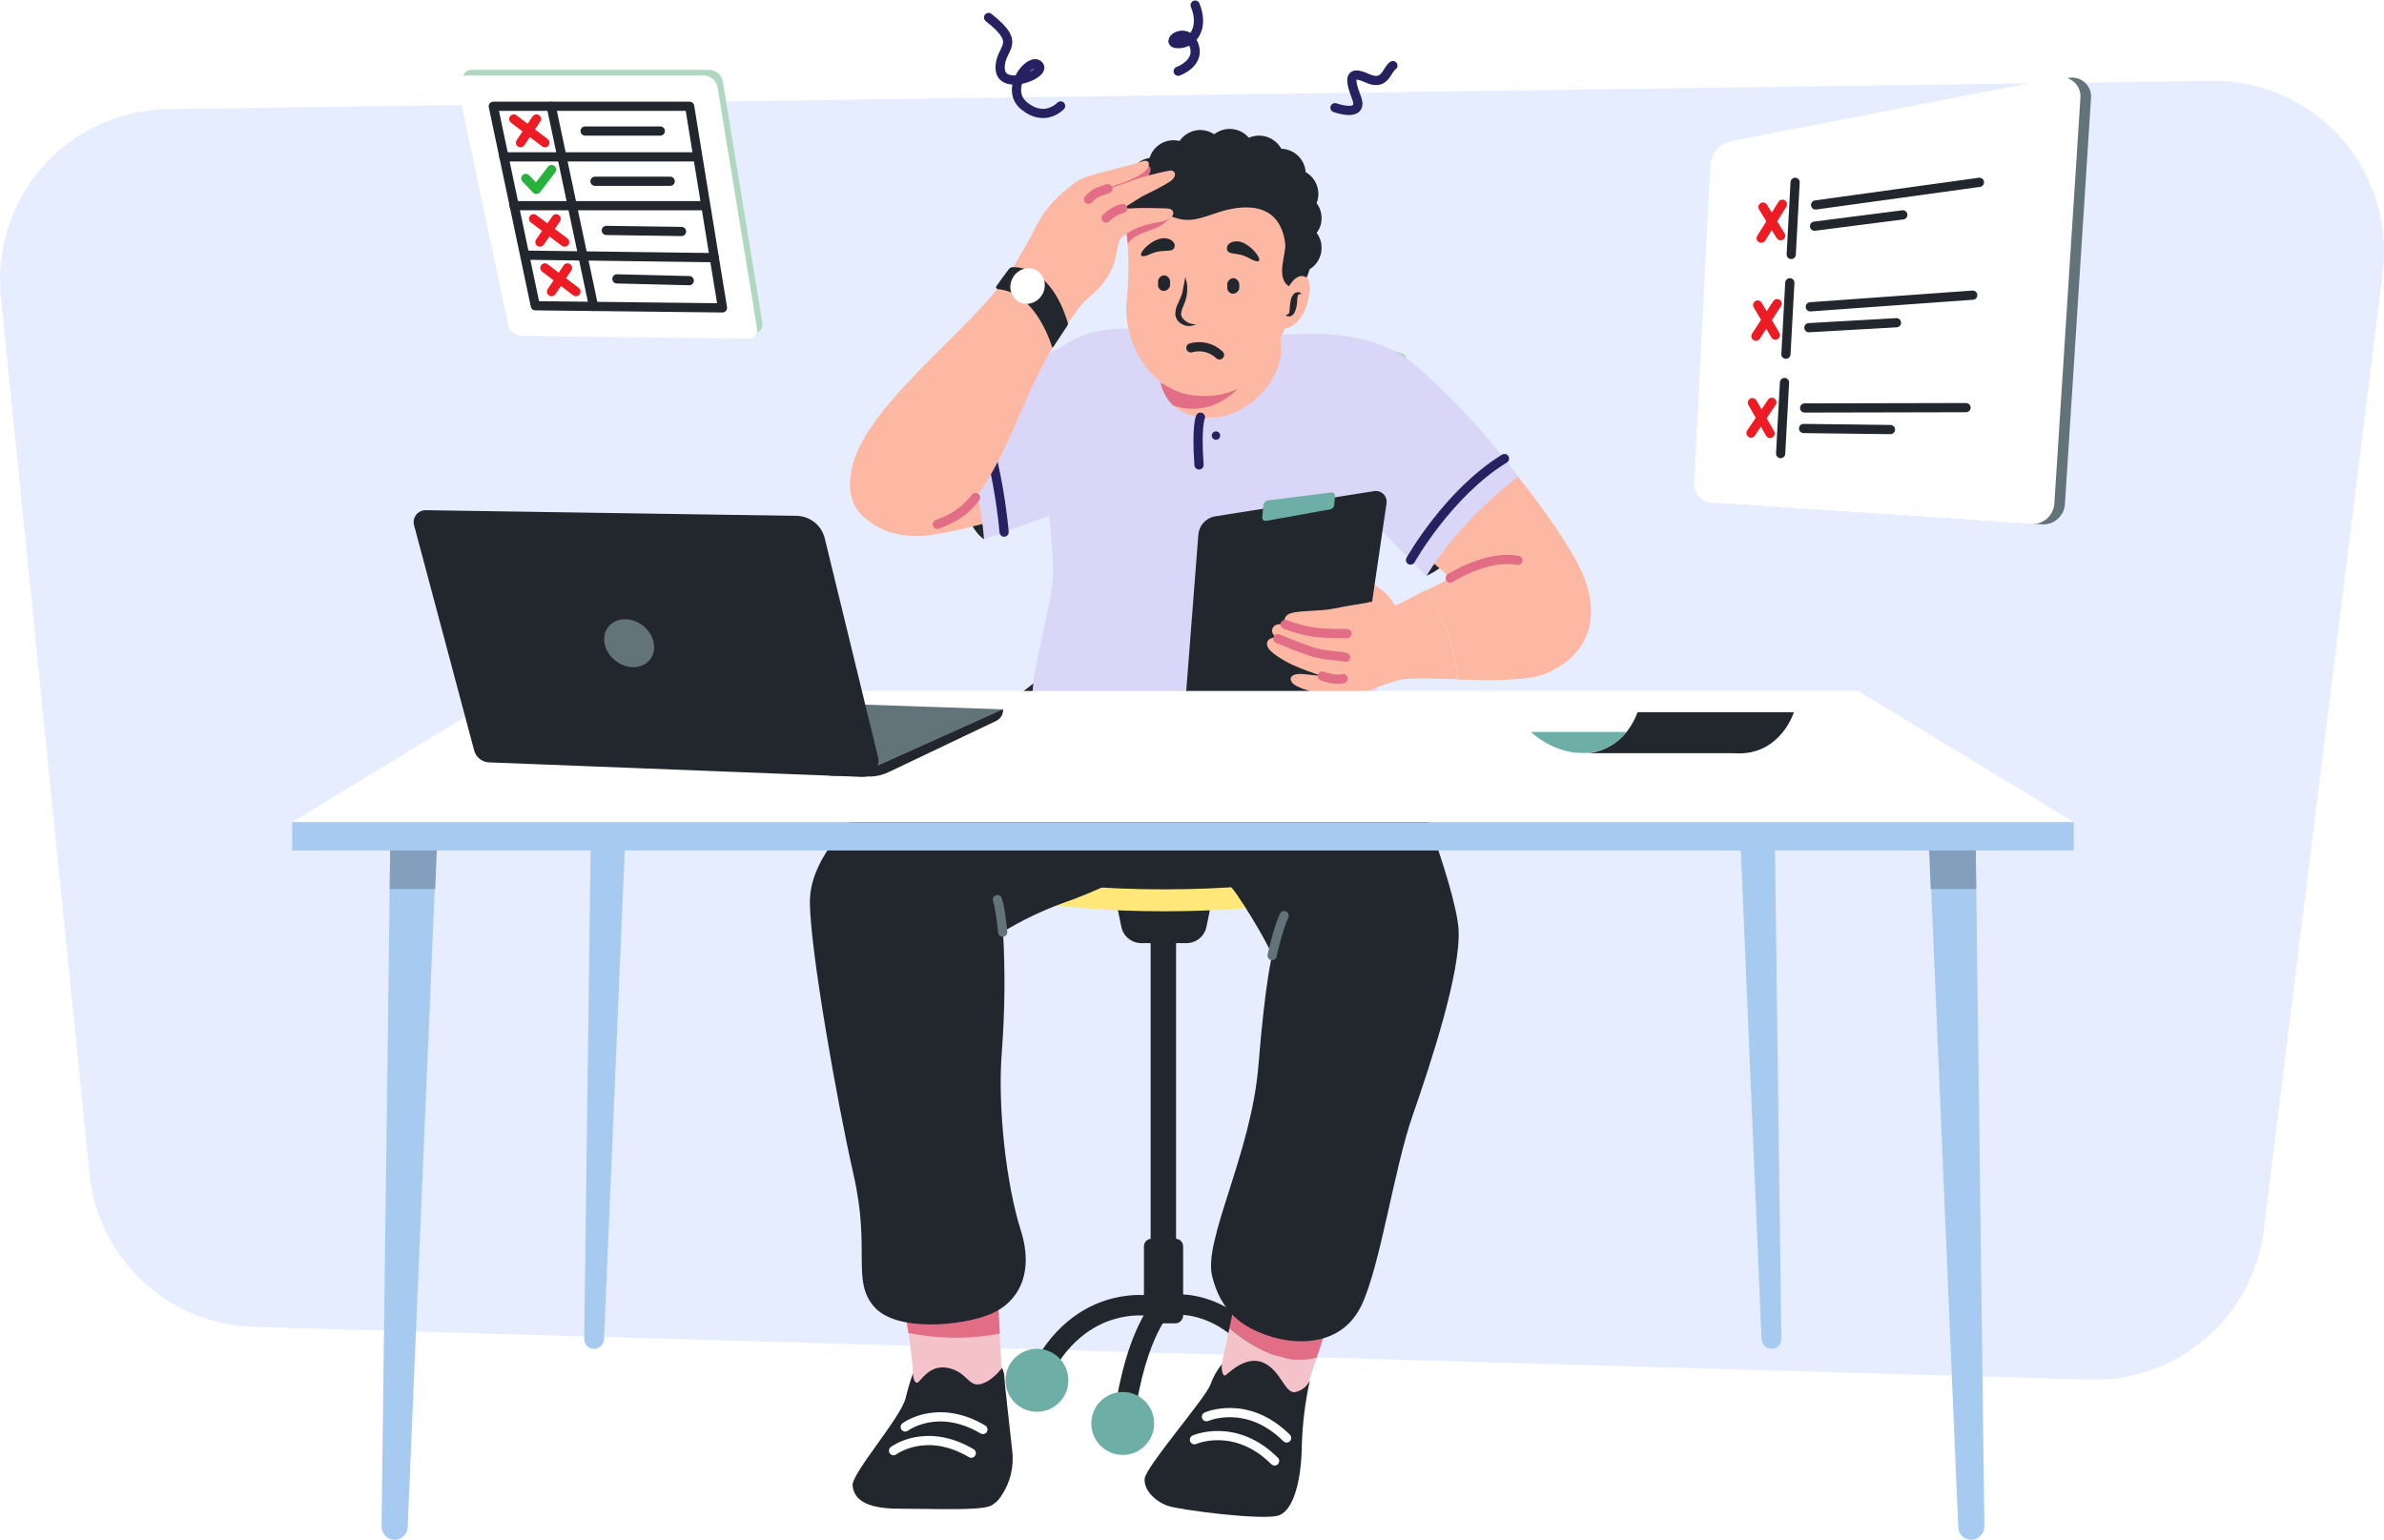 <svg width="466" height="301" viewBox="0 0 466 301" fill="none" xmlns="http://www.w3.org/2000/svg">
<path d="M408.527 269.679L49.59 259.378C41.52 259.153 33.808 255.989 27.899 250.478C21.991 244.967 18.291 237.487 17.493 229.44L0.167 57.972C-0.294 53.382 0.201 48.746 1.622 44.358C3.043 39.97 5.358 35.926 8.421 32.481C11.484 29.036 15.228 26.266 19.415 24.346C23.603 22.426 28.143 21.398 32.748 21.327L432.273 15.796C437.024 15.732 441.733 16.687 446.085 18.598C450.436 20.509 454.329 23.332 457.501 26.875C460.672 30.419 463.05 34.602 464.473 39.143C465.896 43.684 466.331 48.477 465.75 53.201L442.488 240.502C441.452 248.72 437.401 256.257 431.125 261.65C424.848 267.042 416.794 269.904 408.527 269.679Z" fill="#E6EDFF"/>
<path d="M89.418 165.07H75.061C74.788 165.063 74.529 164.951 74.337 164.758C74.144 164.565 74.032 164.306 74.025 164.033C74.032 163.76 74.144 163.5 74.337 163.307C74.529 163.114 74.788 163.003 75.061 162.996H89.418C89.691 163.003 89.95 163.114 90.143 163.307C90.335 163.5 90.447 163.76 90.454 164.033C90.457 164.17 90.432 164.306 90.381 164.433C90.33 164.56 90.254 164.675 90.157 164.772C90.06 164.869 89.945 164.946 89.818 164.997C89.691 165.048 89.555 165.073 89.418 165.07Z" fill="#B8D8C7"/>
<path d="M234.512 68.757H227.678V103.535H234.512V68.757Z" stroke="#B8D8C7" stroke-width="1.8" stroke-linecap="round" stroke-linejoin="round"/>
<path d="M241.553 78.23H234.443V103.535H241.553V78.23Z" stroke="#B8D8C7" stroke-width="1.8" stroke-linecap="round" stroke-linejoin="round"/>
<path d="M267.485 67.962L257.033 101.126L263.549 103.187L274.002 70.022L267.485 67.962Z" stroke="#B8D8C7" stroke-width="1.8" stroke-linecap="round" stroke-linejoin="round"/>
<path d="M236.721 176.824L235.823 181.18C235.638 182.072 235.153 182.874 234.45 183.452C233.747 184.031 232.868 184.351 231.958 184.36H223.053C222.143 184.354 221.262 184.034 220.559 183.455C219.855 182.876 219.371 182.073 219.188 181.18L218.291 176.824L227.471 176.409L236.721 176.824Z" fill="#22272E"/>
<path d="M229.887 182.217H224.917V254.123H229.887V182.217Z" fill="#22272E"/>
<path d="M229.818 258.686H225.055C224.671 258.684 224.304 258.531 224.032 258.259C223.761 257.987 223.608 257.619 223.606 257.234V243.614C223.608 243.229 223.761 242.861 224.032 242.589C224.304 242.317 224.671 242.163 225.055 242.162H229.818C230.202 242.163 230.57 242.317 230.841 242.589C231.113 242.861 231.266 243.229 231.268 243.614V257.234C231.242 257.611 231.081 257.965 230.814 258.232C230.548 258.499 230.194 258.66 229.818 258.686Z" fill="#22272E"/>
<path d="M227.954 254.538C227.954 254.538 222.915 258.617 220.223 273.897" stroke="#22272E" stroke-width="4" stroke-linecap="round" stroke-linejoin="round"/>
<path d="M226.16 255.437C226.16 255.437 210.974 251.772 202.691 269.818" stroke="#22272E" stroke-width="4" stroke-linecap="round" stroke-linejoin="round"/>
<path d="M228.783 255.091C228.783 255.091 242.381 252.671 250.94 272.03" stroke="#22272E" stroke-width="4" stroke-linecap="round" stroke-linejoin="round"/>
<path d="M202.691 275.972C206.084 275.972 208.834 273.216 208.834 269.818C208.834 266.42 206.084 263.665 202.691 263.665C199.298 263.665 196.547 266.42 196.547 269.818C196.547 273.216 199.298 275.972 202.691 275.972Z" fill="#6DAFA7"/>
<path d="M248.317 275.972C251.71 275.972 254.46 273.216 254.46 269.818C254.46 266.42 251.71 263.665 248.317 263.665C244.924 263.665 242.174 266.42 242.174 269.818C242.174 273.216 244.924 275.972 248.317 275.972Z" stroke="#22272E" stroke-width="1.8" stroke-linecap="round" stroke-linejoin="round"/>
<path d="M219.464 284.406C222.857 284.406 225.607 281.651 225.607 278.253C225.607 274.854 222.857 272.099 219.464 272.099C216.071 272.099 213.321 274.854 213.321 278.253C213.321 281.651 216.071 284.406 219.464 284.406Z" fill="#6DAFA7"/>
<path d="M227.54 178.138C250.757 178.138 269.577 174.423 269.577 169.841C269.577 165.259 250.757 161.544 227.54 161.544C204.324 161.544 185.503 165.259 185.503 169.841C185.503 174.423 204.324 178.138 227.54 178.138Z" fill="#FFE779"/>
<path d="M227.54 173.851C250.757 173.851 269.577 170.136 269.577 165.554C269.577 160.972 250.757 157.257 227.54 157.257C204.324 157.257 185.503 160.972 185.503 165.554C185.503 170.136 204.324 173.851 227.54 173.851Z" fill="#22272E"/>
<path d="M177.565 260.484C178.048 263.733 178.669 268.297 178.393 269.956C178.393 269.956 179.567 272.791 186.055 272.376C192.544 271.961 195.857 268.435 195.857 268.435C195.857 268.435 195.65 264.563 195.374 260.622C189.487 261.755 183.434 261.708 177.565 260.484Z" fill="#F4C2C9"/>
<path d="M177.013 257.096C177.013 257.096 177.289 258.548 177.565 260.553C183.457 261.777 189.533 261.824 195.443 260.691C195.236 256.819 195.029 252.878 195.029 252.049C194.96 250.32 176.185 251.911 177.013 257.096Z" fill="#E26E85"/>
<path d="M178.462 268.435C177.888 270.043 177.404 271.682 177.013 273.344C175.977 277.285 166.383 288.071 166.659 290.422C166.935 292.772 168.661 294.916 175.77 294.916C182.88 294.916 191.301 295.331 193.648 294.363C194.499 293.914 195.214 293.246 195.719 292.427C197.482 289.835 198.243 286.689 197.859 283.577C197.307 278.529 196.34 270.163 196.34 269.403C196.343 268.705 196.177 268.017 195.857 267.398C195.857 267.398 193.924 270.094 191.577 270.578C189.231 271.062 189.023 268.158 185.296 267.398C181.569 266.637 179.912 270.163 179.291 270.302C178.601 270.302 178.462 268.988 178.462 268.435Z" fill="#22272E"/>
<path d="M257.36 265.462C258.533 261.936 259.707 258.272 260.052 256.958C260.811 254.262 242.243 250.597 241 256.336L240.31 259.654C244.935 263.526 251.354 267.052 257.36 265.462Z" fill="#E26E85"/>
<path d="M240.31 259.654L238.17 269.748C238.17 269.748 239.275 271.753 244.314 273.274C249.353 274.796 254.806 273.274 254.806 273.274C254.806 273.274 256.048 269.403 257.36 265.392C251.354 267.052 244.935 263.526 240.31 259.654Z" fill="#F4C2C9"/>
<path d="M238.86 266.637C237.87 267.853 237.099 269.234 236.583 270.716C235.478 273.482 223.951 286.757 223.744 289.039C223.537 291.32 225.884 293.533 228.299 294.362C230.715 295.192 247.006 297.266 249.974 296.229C252.942 295.192 254.391 289.039 254.46 282.678C254.581 278.35 255.113 274.044 256.048 269.818C255.794 270.385 255.413 270.886 254.934 271.282C254.455 271.677 253.891 271.957 253.287 272.099C251.216 272.652 250.457 268.02 247.075 266.43C243.692 264.84 240.379 268.227 239.62 268.781C238.86 269.334 238.722 267.19 238.86 266.637Z" fill="#22272E"/>
<path d="M205.038 131.191C205.038 131.191 198.204 136.723 190.197 142.461C182.19 148.2 158.238 161.544 158.307 176.409C158.376 185.674 163.553 215.128 166.866 229.716C170.179 244.305 166.452 250.251 170.8 255.367C175.149 260.484 188.057 259.17 193.579 256.889C199.101 254.607 202.207 248.868 199.515 240.433C196.823 231.998 194.891 216.649 195.857 205.172C196.428 197.51 196.497 189.819 196.064 182.148C199.696 179.937 203.533 178.085 207.523 176.617C210.987 175.417 214.375 174.009 217.669 172.399C217.669 172.399 238.722 172.192 240.034 172.814C241.345 173.436 248.248 185.052 248.662 186.78C248.662 186.78 247.351 191.413 245.97 208.421C244.59 225.43 235.202 242.369 236.928 249.421C238.653 256.474 242.864 259.585 248.593 261.314C254.322 263.042 262.537 262.835 266.195 255.022C269.853 247.209 272.476 228.541 276.135 218.032C279.793 207.522 285.522 190.03 285.108 181.802C284.694 173.574 274.064 145.019 267.645 135.063C261.225 125.107 210.284 119.991 205.038 131.191Z" fill="#22272E"/>
<path d="M195.995 182.217C195.995 182.217 195.581 177.585 194.96 175.856" stroke="#63737A" stroke-width="1.8" stroke-linecap="round" stroke-linejoin="round"/>
<path d="M248.662 186.781C248.662 186.781 249.767 181.664 251.009 178.968" stroke="#63737A" stroke-width="1.8" stroke-linecap="round" stroke-linejoin="round"/>
<path d="M176.944 278.944C176.944 278.944 183.225 274.174 192.13 279.428" stroke="white" stroke-width="1.8" stroke-linecap="round" stroke-linejoin="round"/>
<path d="M174.666 283.577C174.666 283.577 180.947 278.806 189.852 284.061" stroke="white" stroke-width="1.8" stroke-linecap="round" stroke-linejoin="round"/>
<path d="M235.823 276.939C235.823 276.939 243.761 273.413 251.492 281.088" stroke="white" stroke-width="1.8" stroke-linecap="round" stroke-linejoin="round"/>
<path d="M233.476 281.434C233.476 281.434 241.414 277.907 249.145 285.582" stroke="white" stroke-width="1.8" stroke-linecap="round" stroke-linejoin="round"/>
<path d="M192.337 105.402C192.337 105.402 190.68 104.573 189.162 100.977C187.643 97.382 192.751 96.207 193.234 98.212C193.717 100.217 192.337 105.402 192.337 105.402Z" fill="#22272E"/>
<path d="M167.004 98.419C167.004 98.419 169.765 104.918 179.429 104.78C187.022 104.71 209.593 97.243 211.043 96.621C212.492 95.999 219.602 87.08 217.117 77.469C214.632 67.859 207.799 68.619 207.799 68.619C207.799 68.619 199.792 71.523 184.675 82.171C169.558 92.818 167.28 93.302 167.004 98.419Z" fill="#FDB8A3"/>
<path d="M189.852 91.436C189.852 91.436 191.923 99.179 192.337 105.402C192.337 105.402 211.664 98.695 213.321 97.312C214.977 95.93 218.567 82.862 215.461 76.363C212.354 69.864 208.144 67.444 208.144 67.444C202.193 70.648 196.41 74.155 190.818 77.953C181.845 84.107 189.852 91.436 189.852 91.436Z" fill="#D9D6F7"/>
<path d="M196.271 104.019C196.271 104.019 195.098 88.946 190.128 77.953" stroke="#262262" stroke-width="1.8" stroke-linecap="round" stroke-linejoin="round"/>
<path d="M276.618 71.385C267.023 63.434 254.046 65.37 247.558 65.646C241.069 65.923 235.34 65.508 222.777 64.402C215.944 63.78 211.526 65.301 208.903 66.891C206.93 68.079 205.494 69.987 204.9 72.215C203.906 76.615 203.442 81.118 203.519 85.628C203.661 89.757 204.099 93.87 204.831 97.935C205.383 103.397 205.866 109.205 205.866 111.832C205.866 117.571 201.655 130.984 201.862 135.755C202.069 140.525 215.461 144.605 228.092 145.158C240.724 145.711 262.329 139.972 265.988 139.004C269.646 138.036 269.508 134.234 268.473 127.527C267.714 122.756 267.852 110.588 269.025 100.286C271.027 102.014 273.857 104.434 276.411 106.716C281.933 100.908 288.145 95.515 294.151 89.984C287.938 82.378 281.105 75.119 276.618 71.385Z" fill="#D9D6F7"/>
<path d="M226.643 72.906C226.643 72.906 226.505 81.064 235.547 81.618C244.59 82.171 251.63 72.837 250.25 66.545C248.869 60.253 226.643 63.71 226.643 72.906Z" fill="#FDB8A3"/>
<path d="M245.418 70.763C241.069 75.741 232.51 78.368 226.85 74.773C227.208 76.487 228.074 78.053 229.335 79.267C236.169 81.618 242.726 77.262 245.418 70.763Z" fill="#E26E85"/>
<path d="M220.223 45.595C220.691 50.008 220.691 54.458 220.223 58.87C219.464 66.545 224.503 75.948 232.717 77.192C241.552 78.575 249.974 73.666 252.459 58.455C254.944 43.245 251.561 33.772 240.241 32.873C228.921 31.975 220.154 33.358 220.223 45.595Z" fill="#FDB8A3"/>
<path d="M257.153 47.186C256.913 49.807 256.261 52.374 255.22 54.791C253.908 57.626 252.528 58.525 252.528 58.525L244.245 53.962C244.245 53.962 220.914 59.424 220.292 45.596C220.219 44.071 220.288 42.544 220.5 41.032C220.888 37.92 222.131 34.976 224.089 32.528C224.375 32.15 224.698 31.803 225.055 31.491C229.197 27.412 235.547 25.683 243.002 26.859C256.255 28.864 258.119 38.198 257.153 47.186Z" fill="#FDB8A3"/>
<path d="M234.374 32.736C226.022 32.874 219.602 35.156 220.223 45.596C220.223 45.596 220.292 46.356 220.431 47.67C222.087 45.181 225.746 45.319 227.885 43.383C231.148 40.637 233.427 36.898 234.374 32.736Z" fill="#E26E85"/>
<path d="M258.326 42.623C258.334 41.574 257.994 40.553 257.359 39.719C257.58 39.145 257.697 38.536 257.705 37.921C257.704 37.051 257.474 36.196 257.037 35.443C256.601 34.691 255.974 34.066 255.22 33.634C255.128 32.419 254.591 31.28 253.712 30.438C252.832 29.596 251.673 29.109 250.457 29.071C249.851 27.989 248.867 27.171 247.693 26.775C246.52 26.379 245.242 26.434 244.106 26.928C243.647 26.387 243.075 25.953 242.432 25.654C241.788 25.356 241.088 25.201 240.379 25.199C239.281 25.204 238.214 25.568 237.342 26.236C236.539 25.715 235.607 25.428 234.65 25.407C233.848 25.406 233.059 25.601 232.349 25.975C231.64 26.348 231.032 26.889 230.577 27.55C230.192 27.466 229.799 27.419 229.404 27.412C228.355 27.41 227.334 27.745 226.489 28.367C225.645 28.989 225.021 29.866 224.71 30.869C223.54 31.051 222.473 31.646 221.701 32.546C220.93 33.446 220.503 34.592 220.499 35.778C220.484 36.01 220.508 36.244 220.568 36.469C219.671 38.267 219.809 41.102 220.43 40.963C222.81 40.377 225.318 40.621 227.54 41.655C231.544 43.66 233.338 43.176 237.687 41.655C242.519 39.995 250.112 39.027 251.216 47.601C251.492 49.813 249.007 54.722 252.459 56.243C253.356 56.658 254.322 55.967 255.22 54.653C255.537 54.011 255.791 53.339 255.979 52.648C256.702 52.21 257.299 51.59 257.71 50.851C258.122 50.111 258.334 49.277 258.326 48.43C258.334 47.382 257.994 46.361 257.359 45.526C258.004 44.698 258.345 43.673 258.326 42.623Z" fill="#22272E"/>
<path d="M251.423 56.934C251.423 56.934 253.149 52.993 255.289 54.169C257.084 55.137 255.496 64.194 250.664 64.263" fill="#FDB8A3"/>
<path d="M231.682 54.169C232.042 55.164 232.16 56.231 232.027 57.281C231.978 57.823 231.862 58.357 231.682 58.871C231.475 59.355 231.337 59.77 231.13 60.254C230.987 60.632 230.895 61.027 230.853 61.429C230.898 61.798 231.069 62.14 231.337 62.397C231.65 62.737 232.037 63.001 232.467 63.169C232.898 63.337 233.361 63.404 233.822 63.365C233.34 63.638 232.789 63.763 232.238 63.726C231.686 63.689 231.157 63.492 230.715 63.158C230.451 62.977 230.228 62.741 230.061 62.467C229.895 62.193 229.788 61.886 229.749 61.568C229.722 60.978 229.816 60.39 230.025 59.839C230.232 59.355 230.439 58.871 230.646 58.456C230.849 58.035 231.01 57.595 231.13 57.142C231.337 56.175 231.475 55.206 231.682 54.169Z" fill="#22272E"/>
<path d="M232.786 67.997C233.757 67.718 234.785 67.699 235.766 67.942C236.747 68.184 237.647 68.68 238.377 69.38" stroke="#22272E" stroke-width="1.8" stroke-linecap="round" stroke-linejoin="round"/>
<path d="M223.882 50.021C224.779 49.814 225.607 49.122 227.471 49.053C228.714 48.984 229.473 49.053 229.611 48.154C229.749 47.463 228.921 46.564 227.54 46.564C224.848 46.564 221.397 50.643 223.882 50.021Z" fill="#22272E"/>
<path d="M245.28 50.989C244.383 50.712 243.692 49.951 241.829 49.675C240.586 49.467 239.827 49.468 239.827 48.569C239.758 47.808 240.655 47.047 242.036 47.186C244.59 47.462 247.696 51.818 245.28 50.989Z" fill="#22272E"/>
<path d="M227.471 56.866C227.777 56.863 228.071 56.75 228.3 56.546C228.528 56.343 228.675 56.063 228.714 55.76V55.068C228.711 54.762 228.598 54.467 228.395 54.238C228.192 54.01 227.912 53.862 227.609 53.824C227.304 53.826 227.009 53.94 226.781 54.143C226.552 54.347 226.405 54.626 226.367 54.93V55.621C226.35 55.777 226.367 55.935 226.415 56.084C226.462 56.233 226.541 56.371 226.645 56.488C226.749 56.605 226.876 56.699 227.018 56.764C227.16 56.829 227.315 56.864 227.471 56.866Z" fill="#22272E"/>
<path d="M241 57.419C241.306 57.416 241.6 57.303 241.829 57.099C242.057 56.896 242.204 56.616 242.243 56.312V55.621C242.24 55.315 242.127 55.02 241.924 54.791C241.721 54.562 241.442 54.415 241.138 54.377C240.833 54.379 240.538 54.493 240.31 54.696C240.081 54.899 239.934 55.179 239.896 55.483V56.174C239.885 56.329 239.905 56.484 239.954 56.631C240.004 56.778 240.083 56.914 240.186 57.03C240.289 57.146 240.414 57.24 240.554 57.307C240.694 57.374 240.845 57.412 241 57.419Z" fill="#22272E"/>
<path d="M254.391 57.557C254.115 57.488 253.839 57.488 253.77 57.626C253.674 57.769 253.626 57.938 253.632 58.11C253.572 58.335 253.548 58.569 253.563 58.802C253.563 59.078 253.494 59.286 253.494 59.562C253.419 60.115 253.256 60.652 253.011 61.152C252.926 61.317 252.809 61.464 252.667 61.582C252.525 61.701 252.36 61.79 252.183 61.844C251.868 61.883 251.551 61.81 251.285 61.636C251.561 61.498 251.838 61.429 251.907 61.291C251.964 61.225 252.007 61.148 252.031 61.064C252.055 60.981 252.059 60.892 252.045 60.807C252.114 60.392 252.114 59.908 252.183 59.355C252.252 59.078 252.252 58.802 252.321 58.594C252.375 58.296 252.493 58.013 252.666 57.764C252.751 57.594 252.878 57.447 253.035 57.339C253.192 57.23 253.374 57.162 253.563 57.142C253.645 57.113 253.731 57.101 253.817 57.106C253.904 57.111 253.988 57.134 254.066 57.173C254.143 57.212 254.212 57.266 254.268 57.332C254.324 57.398 254.366 57.474 254.391 57.557Z" fill="#22272E"/>
<path d="M212.907 57.971C212.907 57.971 209.8 60.599 204.278 70.555C199.861 78.575 196.064 90.537 190.68 97.243C189.565 98.754 188.156 100.024 186.539 100.977C185.48 101.579 184.372 102.088 183.225 102.498C175.08 105.194 163.553 103.12 166.659 90.882C169.765 78.644 190.68 63.779 197.514 52.993C204.347 42.208 213.114 53.961 212.907 57.971Z" fill="#FDB8A3"/>
<path d="M190.68 97.244C189.565 98.755 188.156 100.025 186.538 100.977C185.48 101.58 184.372 102.089 183.225 102.498" stroke="#E26E85" stroke-width="1.8" stroke-linecap="round" stroke-linejoin="round"/>
<path d="M213.597 36.469C213.597 36.469 217.324 34.671 218.636 34.049C219.947 33.427 222.984 32.804 224.089 32.459C225.193 32.113 225.331 33.911 223.468 35.57C221.604 37.229 218.291 41.723 216.013 42.207C213.735 42.691 212.492 37.852 213.597 36.469Z" fill="#E26E85"/>
<path d="M196.892 54.169C196.892 54.169 200.965 47.462 202.138 44.973C205.038 38.958 209.248 36.469 210.629 35.363C212.009 34.256 220.776 32.459 222.984 31.629C225.055 30.869 224.779 32.597 223.951 33.358C221.673 35.432 217.117 36.261 216.565 36.884C216.565 36.884 219.809 35.916 221.466 35.224C223.791 34.444 226.167 33.82 228.576 33.358C229.68 33.15 230.37 34.395 228.576 35.57C226.781 36.745 223.537 38.197 223.122 38.474C222.708 38.751 219.464 40.756 219.464 40.756C219.464 40.756 222.708 40.756 223.882 40.687C225.055 40.617 227.54 40.756 228.161 40.756C229.818 40.756 230.094 42.83 226.712 43.383C223.33 43.936 221.19 44.835 219.395 46.287C217.324 47.946 220.085 52.648 211.733 59.078C211.802 59.078 198.894 62.95 196.892 54.169Z" fill="#FDB8A3"/>
<path d="M219.464 40.756C219.037 40.852 218.621 40.991 218.221 41.171C217.492 41.562 216.819 42.051 216.22 42.623" stroke="#E26E85" stroke-width="1.8" stroke-linecap="round" stroke-linejoin="round"/>
<path d="M216.565 36.884C216.565 36.884 215.391 37.23 214.563 37.576C213.892 37.933 213.286 38.401 212.768 38.959" stroke="#E26E85" stroke-width="1.8" stroke-linecap="round" stroke-linejoin="round"/>
<path d="M197.928 52.233C199.654 52.164 205.59 52.786 208.696 63.019C208.744 63.146 208.756 63.284 208.732 63.418C208.708 63.552 208.647 63.677 208.558 63.779L205.866 67.859C205.854 67.874 205.838 67.887 205.82 67.896C205.802 67.905 205.782 67.909 205.762 67.909C205.742 67.909 205.723 67.905 205.705 67.896C205.687 67.887 205.671 67.874 205.659 67.859C205.176 66.338 202.139 57.142 195.029 56.52C194.967 56.515 194.907 56.495 194.855 56.46C194.803 56.425 194.761 56.378 194.734 56.322C194.706 56.266 194.693 56.204 194.696 56.142C194.7 56.079 194.719 56.019 194.753 55.967C195.374 55.068 196.616 53.339 197.169 52.648C197.254 52.523 197.367 52.421 197.499 52.349C197.631 52.277 197.778 52.237 197.928 52.233Z" fill="#22272E"/>
<path d="M203.729 57.573C204.701 55.887 204.205 53.776 202.62 52.86C201.035 51.944 198.963 52.568 197.991 54.254C197.018 55.941 197.515 58.051 199.1 58.968C200.684 59.884 202.757 59.26 203.729 57.573Z" fill="white"/>
<path d="M278.827 112.524C278.827 112.524 282.14 111.625 288.283 104.365C294.427 97.105 283.452 104.089 282.83 104.365C282.209 104.642 278.827 112.524 278.827 112.524Z" fill="#22272E"/>
<path d="M309.82 113.353C307.887 107.96 301.329 98.695 294.22 90.053C288.214 95.584 282.002 100.977 276.48 106.785C280.207 110.103 283.521 113.007 283.521 113.007C282.554 113.491 280.76 114.459 278.896 115.358C282.14 120.682 284.487 126.766 284.901 132.851C291.321 132.989 298.568 133.127 301.951 131.744C308.025 129.324 313.478 123.517 309.82 113.353Z" fill="#FDB8A3"/>
<path d="M272.752 118.4C272.752 118.4 271.579 116.74 271.027 116.118C270.475 115.496 267.299 113.353 265.988 112.246C264.676 111.14 263.572 112.73 264.745 114.666C265.919 116.602 266.609 119.921 267.506 120.82C268.404 121.719 272.891 120.889 272.752 118.4Z" fill="#FDB8A3"/>
<path d="M296.774 93.164C296.774 93.164 285.729 101.184 278.827 112.593C278.827 112.593 267.092 101.254 264.953 97.382C262.813 93.51 263.02 82.586 267.99 76.363C272.96 70.14 277.308 72.007 277.308 72.007C284.53 78.345 291.056 85.438 296.774 93.164Z" fill="#D9D6F7"/>
<path d="M275.721 109.481C275.721 109.481 283.037 96.414 294.082 89.638" stroke="#262262" stroke-width="1.8" stroke-linecap="round" stroke-linejoin="round"/>
<path d="M283.452 113.007C283.452 113.007 290.699 108.375 296.705 109.55" stroke="#E26E85" stroke-width="1.8" stroke-linecap="round" stroke-linejoin="round"/>
<path d="M237.687 100.908L268.611 95.999C268.934 95.948 269.264 95.973 269.575 96.072C269.887 96.171 270.171 96.342 270.405 96.57C270.64 96.798 270.818 97.078 270.926 97.386C271.034 97.695 271.068 98.025 271.027 98.35L265.919 133.266C265.85 133.677 265.663 134.06 265.381 134.367C265.1 134.673 264.735 134.892 264.331 134.994L234.029 142.393C233.708 142.471 233.372 142.472 233.051 142.394C232.73 142.317 232.431 142.163 232.181 141.947C231.931 141.73 231.737 141.457 231.614 141.149C231.491 140.842 231.443 140.51 231.475 140.18L234.236 104.573C234.3 103.657 234.679 102.791 235.308 102.123C235.937 101.455 236.778 101.026 237.687 100.908Z" fill="#22272E"/>
<path d="M246.937 98.695L246.73 101.254C246.73 101.599 247.075 101.876 247.558 101.807L259.845 99.594C260.085 99.58 260.313 99.483 260.489 99.319C260.666 99.155 260.779 98.934 260.811 98.695L260.949 96.829C260.943 96.739 260.917 96.653 260.873 96.574C260.83 96.496 260.77 96.428 260.698 96.376C260.625 96.323 260.542 96.287 260.455 96.269C260.367 96.252 260.277 96.254 260.19 96.276L247.972 97.797C247.728 97.821 247.497 97.92 247.312 98.081C247.126 98.242 246.995 98.457 246.937 98.695Z" fill="#6DAFA7"/>
<path d="M272.752 118.4C272.752 118.4 268.611 117.432 267.645 117.709C266.678 117.986 263.296 118.4 260.811 118.953C258.326 119.507 253.839 119.299 252.183 119.921C251.968 119.984 251.768 120.092 251.597 120.237C251.426 120.381 251.287 120.561 251.189 120.763C251.092 120.965 251.038 121.185 251.03 121.409C251.023 121.634 251.063 121.857 251.147 122.065C251.147 122.065 249.422 121.719 248.869 122.618C248.041 123.932 249.767 124.761 249.767 124.761C248.386 124.346 247.213 125.245 247.834 126.559C248.317 127.527 250.595 128.979 252.597 129.947C254.514 130.784 256.472 131.523 258.464 132.159C258.464 132.159 256.669 131.952 254.53 131.744C252.528 131.606 251.63 132.574 252.804 133.68C253.977 134.787 261.225 136.861 263.917 136.239C266.609 135.616 269.577 133.957 273.581 132.92C275.306 132.505 279.793 132.643 284.832 132.782C284.418 126.697 282.14 120.613 278.827 115.289C275.859 116.879 272.752 118.4 272.752 118.4Z" fill="#FDB8A3"/>
<path d="M249.767 124.83C249.767 124.83 253.287 126.351 256.186 127.319C259.085 128.287 262.191 128.149 263.02 128.495" stroke="#E26E85" stroke-width="1.8" stroke-linecap="round" stroke-linejoin="round"/>
<path d="M258.464 132.159C258.464 132.159 261.087 133.127 262.537 132.643" stroke="#E26E85" stroke-width="1.8" stroke-linecap="round" stroke-linejoin="round"/>
<path d="M251.216 122.064C253.028 122.745 254.9 123.255 256.807 123.586C259.085 123.862 262.813 123.862 263.296 123.862" stroke="#E26E85" stroke-width="1.8" stroke-linecap="round" stroke-linejoin="round"/>
<path d="M238.015 85.144C238.015 85.326 237.868 85.473 237.687 85.473C237.506 85.473 237.359 85.326 237.359 85.144C237.359 84.961 237.506 84.814 237.687 84.814C237.868 84.814 238.015 84.961 238.015 85.144Z" fill="#22272E" stroke="#262262"/>
<path d="M234.651 81.548C234.651 81.548 233.821 83.277 234.374 90.882" stroke="#262262" stroke-width="1.8" stroke-linecap="round" stroke-linejoin="round"/>
<path d="M76.303 163.48L74.578 298.373C74.574 299.059 74.84 299.719 75.317 300.211C75.795 300.702 76.447 300.986 77.132 301C77.799 301.006 78.441 300.748 78.919 300.281C79.398 299.815 79.673 299.179 79.686 298.511L85.415 163.48H76.303Z" fill="#A7CAF0"/>
<path d="M386.163 163.48L387.888 298.373C387.892 299.059 387.626 299.719 387.149 300.211C386.671 300.702 386.019 300.986 385.334 301C384.667 301.006 384.025 300.748 383.547 300.281C383.068 299.815 382.793 299.179 382.78 298.511L377.051 163.48H386.163Z" fill="#A7CAF0"/>
<path d="M85.484 163.48H76.303L76.165 173.782H85.07L85.484 163.48Z" fill="#839FBD"/>
<path d="M386.163 163.48H376.982L377.396 173.782H386.301L386.163 163.48Z" fill="#839FBD"/>
<path d="M115.51 160.991L114.199 261.728C114.192 261.984 114.238 262.239 114.332 262.477C114.427 262.715 114.569 262.931 114.75 263.112C114.931 263.293 115.147 263.435 115.384 263.53C115.622 263.625 115.876 263.671 116.132 263.664C116.63 263.658 117.108 263.461 117.467 263.114C117.826 262.767 118.04 262.296 118.064 261.797L122.344 160.921H115.51V160.991Z" fill="#A7CAF0"/>
<path d="M346.887 160.991L348.198 261.728C348.205 261.984 348.16 262.239 348.065 262.477C347.97 262.715 347.828 262.931 347.647 263.112C347.466 263.293 347.251 263.435 347.013 263.53C346.776 263.625 346.521 263.671 346.266 263.664C345.767 263.658 345.289 263.461 344.93 263.114C344.571 262.767 344.357 262.296 344.333 261.797L340.053 160.921H346.887V160.991Z" fill="#A7CAF0"/>
<path d="M405.352 160.715H57.114L99.22 135.063H363.246L405.352 160.715Z" fill="white"/>
<path d="M405.352 160.714H57.114V166.246H405.352V160.714Z" fill="#A7CAF0"/>
<path d="M140.912 136.792L162.31 151.657L166.866 151.726L196.064 138.659L140.912 136.792Z" fill="#63737A"/>
<path d="M166.866 151.726L169.627 151.795C171.008 151.834 172.379 151.55 173.631 150.965L194.684 140.94C195.119 140.746 195.484 140.424 195.731 140.016C195.978 139.608 196.094 139.134 196.064 138.658H195.995L166.866 151.726Z" fill="#22272E"/>
<path d="M95.631 149.03L168.454 151.864C168.937 151.88 169.417 151.784 169.858 151.584C170.298 151.385 170.687 151.086 170.993 150.712C171.3 150.338 171.517 149.898 171.627 149.426C171.738 148.955 171.738 148.464 171.629 147.993L161.206 105.195C160.898 103.971 160.198 102.882 159.213 102.095C158.228 101.309 157.012 100.867 155.753 100.839L83.206 99.733C82.85 99.729 82.498 99.807 82.176 99.962C81.855 100.116 81.574 100.342 81.353 100.623C81.133 100.903 80.981 101.231 80.907 101.58C80.833 101.929 80.84 102.291 80.928 102.636L92.663 146.61C92.822 147.284 93.2 147.887 93.736 148.325C94.273 148.762 94.939 149.01 95.631 149.03Z" fill="#22272E"/>
<path d="M127.071 128.91C128.542 127.008 127.902 124.045 125.642 122.291C123.382 120.537 120.357 120.656 118.886 122.558C117.415 124.459 118.055 127.423 120.315 129.177C122.575 130.931 125.6 130.812 127.071 128.91Z" fill="#63737A"/>
<path d="M207.315 20.705C207.315 20.705 204.278 24.024 200.206 20.705C196.133 17.386 201.379 11.025 203.036 12.754C204.692 14.482 195.788 17.87 195.512 13.514C195.236 9.159 200.206 8.882 193.234 3.42" stroke="#262262" stroke-width="1.8" stroke-linecap="round" stroke-linejoin="round"/>
<path d="M230.301 13.929C230.301 13.929 234.926 12.27 233.269 8.536C231.613 4.803 227.333 8.536 230.301 8.536C233.269 8.536 235.409 5.356 233.615 1" stroke="#262262" stroke-width="1.8" stroke-linecap="round" stroke-linejoin="round"/>
<path d="M260.949 21.05C260.949 21.05 266.678 23.125 265.16 19.114C263.641 15.104 263.779 13.722 267.299 15.312C270.82 16.902 271.027 13.583 272.269 12.823" stroke="#262262" stroke-width="1.8" stroke-linecap="round" stroke-linejoin="round"/>
<path d="M317.896 143.083C316.312 145.176 313.992 146.586 311.407 147.025C311.021 147.105 310.628 147.151 310.234 147.163C303.883 147.647 299.259 143.083 299.259 143.083H317.896Z" fill="#6DAFA7"/>
<path d="M350.683 139.142C350.683 139.142 348.613 145.918 341.986 147.093C340.961 147.274 339.917 147.321 338.88 147.232H310.234C310.628 147.22 311.021 147.173 311.407 147.093C313.971 146.599 316.273 145.201 317.896 143.152C318.841 141.967 319.587 140.636 320.105 139.211H350.683V139.142Z" fill="#22272E"/>
<path d="M399.14 102.498L336.671 98.35C335.703 98.289 334.797 97.849 334.151 97.124C333.505 96.399 333.17 95.448 333.22 94.478L336.395 32.459C336.447 31.294 336.892 30.182 337.657 29.303C338.421 28.424 339.461 27.83 340.605 27.619L404.317 15.243C404.873 15.131 405.448 15.15 405.996 15.296C406.544 15.443 407.052 15.714 407.479 16.088C407.906 16.462 408.241 16.93 408.459 17.455C408.677 17.98 408.771 18.547 408.734 19.115L403.627 98.626C403.535 99.732 403.013 100.757 402.174 101.481C401.335 102.206 400.245 102.571 399.14 102.498Z" fill="#63737A"/>
<path d="M397.069 102.429L334.6 98.28C333.632 98.22 332.727 97.779 332.081 97.054C331.434 96.329 331.1 95.379 331.149 94.408L334.324 32.389C334.376 31.225 334.821 30.112 335.586 29.233C336.351 28.355 337.39 27.761 338.535 27.55L402.246 15.174C402.802 15.062 403.377 15.08 403.925 15.227C404.474 15.373 404.981 15.644 405.408 16.018C405.835 16.393 406.17 16.86 406.388 17.385C406.606 17.91 406.7 18.478 406.664 19.045L401.556 98.557C401.452 99.658 400.927 100.676 400.091 101.398C399.254 102.119 398.171 102.489 397.069 102.429Z" fill="white"/>
<g filter="url(#filter0_d_289_1833)">
<path d="M391.478 45.319L343.021 50.504C342.823 50.524 342.622 50.501 342.434 50.437C342.245 50.372 342.072 50.267 341.928 50.129C341.784 49.991 341.671 49.823 341.598 49.637C341.524 49.451 341.492 49.252 341.503 49.052L342.055 38.059C342.061 37.742 342.185 37.44 342.402 37.209C342.619 36.979 342.913 36.838 343.228 36.814L391.892 29.209C392.096 29.177 392.304 29.192 392.502 29.252C392.699 29.312 392.88 29.415 393.033 29.555C393.185 29.694 393.304 29.865 393.381 30.057C393.459 30.248 393.492 30.455 393.48 30.661L392.651 44.074C392.645 44.391 392.522 44.694 392.305 44.924C392.088 45.154 391.793 45.295 391.478 45.319Z" fill="white"/>
</g>
<path d="M350.89 35.639L350.131 49.744" stroke="#22272E" stroke-width="1.8" stroke-linecap="round" stroke-linejoin="round"/>
<path d="M344.609 40.479L348.06 46.079" stroke="#ED1C24" stroke-width="1.8" stroke-linecap="round" stroke-linejoin="round"/>
<path d="M348.405 39.926L344.264 46.563" stroke="#ED1C24" stroke-width="1.8" stroke-linecap="round" stroke-linejoin="round"/>
<path d="M354.894 40.064L386.922 35.639" stroke="#22272E" stroke-width="1.8" stroke-linecap="round" stroke-linejoin="round"/>
<path d="M354.687 44.212L371.943 42" stroke="#22272E" stroke-width="1.8" stroke-linecap="round" stroke-linejoin="round"/>
<g filter="url(#filter1_d_289_1833)">
<path d="M390.028 67.651L341.986 69.518C341.796 69.527 341.607 69.495 341.431 69.424C341.255 69.353 341.096 69.245 340.965 69.108C340.834 68.97 340.734 68.806 340.672 68.626C340.61 68.446 340.587 68.255 340.605 68.066L341.158 57.142C341.173 56.81 341.306 56.495 341.535 56.253C341.763 56.012 342.07 55.861 342.4 55.828L390.719 51.542C390.913 51.525 391.109 51.551 391.293 51.618C391.476 51.685 391.643 51.791 391.781 51.929C391.919 52.068 392.025 52.235 392.092 52.419C392.159 52.602 392.185 52.799 392.168 52.994L391.34 66.269C391.34 66.624 391.204 66.965 390.96 67.223C390.716 67.48 390.382 67.634 390.028 67.651Z" fill="white"/>
</g>
<path d="M349.855 55.275L349.096 69.242" stroke="#22272E" stroke-width="1.8" stroke-linecap="round" stroke-linejoin="round"/>
<path d="M343.573 59.631L347.025 65.508" stroke="#ED1C24" stroke-width="1.8" stroke-linecap="round" stroke-linejoin="round"/>
<path d="M347.37 59.355L343.229 65.716" stroke="#ED1C24" stroke-width="1.8" stroke-linecap="round" stroke-linejoin="round"/>
<path d="M353.859 59.977L385.611 57.695" stroke="#22272E" stroke-width="1.8" stroke-linecap="round" stroke-linejoin="round"/>
<path d="M353.582 64.056L370.701 63.088" stroke="#22272E" stroke-width="1.8" stroke-linecap="round" stroke-linejoin="round"/>
<g filter="url(#filter2_d_289_1833)">
<path d="M388.579 89.845L340.951 88.463C340.769 88.454 340.591 88.409 340.427 88.331C340.263 88.254 340.116 88.144 339.994 88.009C339.872 87.874 339.778 87.717 339.717 87.545C339.656 87.374 339.63 87.192 339.639 87.011L340.191 76.156C340.226 75.819 340.375 75.505 340.614 75.266C340.853 75.026 341.167 74.877 341.503 74.842L389.407 73.874C389.594 73.874 389.78 73.912 389.952 73.986C390.124 74.059 390.279 74.167 390.408 74.303C390.538 74.439 390.638 74.6 390.703 74.775C390.768 74.951 390.797 75.139 390.788 75.326L389.959 88.532C389.942 88.886 389.788 89.221 389.531 89.465C389.274 89.71 388.933 89.846 388.579 89.845Z" fill="white"/>
</g>
<path d="M348.819 74.773L348.06 88.67" stroke="#22272E" stroke-width="1.8" stroke-linecap="round" stroke-linejoin="round"/>
<path d="M342.538 78.714L345.99 84.729" stroke="#ED1C24" stroke-width="1.8" stroke-linecap="round" stroke-linejoin="round"/>
<path d="M346.335 78.644L342.262 84.66" stroke="#ED1C24" stroke-width="1.8" stroke-linecap="round" stroke-linejoin="round"/>
<path d="M352.754 79.751L384.299 79.682" stroke="#22272E" stroke-width="1.8" stroke-linecap="round" stroke-linejoin="round"/>
<path d="M352.547 83.761L369.527 83.969" stroke="#22272E" stroke-width="1.8" stroke-linecap="round" stroke-linejoin="round"/>
<path d="M100.359 62.397L90.489 15.658C90.438 15.413 90.443 15.16 90.503 14.917C90.563 14.675 90.677 14.449 90.836 14.256C90.995 14.064 91.195 13.909 91.422 13.805C91.648 13.7 91.896 13.648 92.145 13.653H138.6C139.244 13.659 139.865 13.89 140.357 14.307C140.849 14.723 141.179 15.299 141.292 15.934L149.023 63.157C149.061 63.397 149.047 63.642 148.981 63.875C148.915 64.108 148.799 64.325 148.641 64.509C148.484 64.693 148.288 64.841 148.068 64.941C147.848 65.042 147.608 65.094 147.366 65.093L103.051 64.54C102.423 64.555 101.81 64.348 101.318 63.956C100.826 63.565 100.487 63.013 100.359 62.397Z" fill="#B0D7C0"/>
<path d="M99.324 63.503L89.453 16.764C89.403 16.519 89.407 16.266 89.467 16.024C89.528 15.781 89.641 15.555 89.8 15.363C89.96 15.17 90.16 15.016 90.386 14.911C90.613 14.807 90.86 14.755 91.11 14.759H137.565C138.209 14.765 138.83 14.997 139.322 15.413C139.813 15.83 140.144 16.406 140.257 17.041L147.988 64.263C148.026 64.503 148.011 64.748 147.945 64.981C147.88 65.215 147.764 65.431 147.606 65.615C147.449 65.799 147.253 65.947 147.033 66.048C146.813 66.149 146.573 66.201 146.331 66.2L102.016 65.646C101.391 65.647 100.785 65.435 100.296 65.046C99.807 64.656 99.465 64.113 99.324 63.503Z" fill="white"/>
<path d="M104.639 59.77L96.425 20.774H134.803L141.223 60.184L104.639 59.77Z" stroke="#22272E" stroke-width="1.8" stroke-linecap="round" stroke-linejoin="round"/>
<path d="M107.745 20.774L116.028 59.908" stroke="#22272E" stroke-width="1.8" stroke-linecap="round" stroke-linejoin="round"/>
<path d="M98.496 30.662H136.184" stroke="#22272E" stroke-width="1.8" stroke-linecap="round" stroke-linejoin="round"/>
<path d="M100.497 40.203H137.841" stroke="#22272E" stroke-width="1.8" stroke-linecap="round" stroke-linejoin="round"/>
<path d="M102.775 49.882L139.635 50.366" stroke="#22272E" stroke-width="1.8" stroke-linecap="round" stroke-linejoin="round"/>
<path d="M114.372 25.614H129.074" stroke="#22272E" stroke-width="1.8" stroke-linecap="round" stroke-linejoin="round"/>
<path d="M116.304 35.432H131.007" stroke="#22272E" stroke-width="1.8" stroke-linecap="round" stroke-linejoin="round"/>
<path d="M118.513 45.042L133.216 45.25" stroke="#22272E" stroke-width="1.8" stroke-linecap="round" stroke-linejoin="round"/>
<path d="M120.584 54.515L134.734 54.861" stroke="#22272E" stroke-width="1.8" stroke-linecap="round" stroke-linejoin="round"/>
<path d="M100.428 23.263L106.503 27.896" stroke="#ED1C24" stroke-width="1.8" stroke-linecap="round" stroke-linejoin="round"/>
<path d="M104.846 23.263L101.74 27.896" stroke="#ED1C24" stroke-width="1.8" stroke-linecap="round" stroke-linejoin="round"/>
<path d="M104.294 42.761L110.368 47.325" stroke="#ED1C24" stroke-width="1.8" stroke-linecap="round" stroke-linejoin="round"/>
<path d="M108.711 42.761L105.536 47.325" stroke="#ED1C24" stroke-width="1.8" stroke-linecap="round" stroke-linejoin="round"/>
<path d="M106.503 52.372L112.577 57.004" stroke="#ED1C24" stroke-width="1.8" stroke-linecap="round" stroke-linejoin="round"/>
<path d="M110.92 52.372L107.814 57.004" stroke="#ED1C24" stroke-width="1.8" stroke-linecap="round" stroke-linejoin="round"/>
<path d="M102.775 34.879L104.846 37.022L107.814 33.15" stroke="#29B13E" stroke-width="1.8" stroke-linecap="round" stroke-linejoin="round"/>
<defs>
<filter id="filter0_d_289_1833" x="333.501" y="22.193" width="67.982" height="37.318" filterUnits="userSpaceOnUse" color-interpolation-filters="sRGB">
<feFlood flood-opacity="0" result="BackgroundImageFix"/>
<feColorMatrix in="SourceAlpha" type="matrix" values="0 0 0 0 0 0 0 0 0 0 0 0 0 0 0 0 0 0 127 0" result="hardAlpha"/>
<feOffset dy="1"/>
<feGaussianBlur stdDeviation="4"/>
<feComposite in2="hardAlpha" operator="out"/>
<feColorMatrix type="matrix" values="0 0 0 0 0 0 0 0 0 0 0 0 0 0 0 0 0 0 0.08 0"/>
<feBlend mode="normal" in2="BackgroundImageFix" result="effect1_dropShadow_289_1833"/>
<feBlend mode="normal" in="SourceGraphic" in2="effect1_dropShadow_289_1833" result="shape"/>
</filter>
<filter id="filter1_d_289_1833" x="332.599" y="44.537" width="67.574" height="33.983" filterUnits="userSpaceOnUse" color-interpolation-filters="sRGB">
<feFlood flood-opacity="0" result="BackgroundImageFix"/>
<feColorMatrix in="SourceAlpha" type="matrix" values="0 0 0 0 0 0 0 0 0 0 0 0 0 0 0 0 0 0 127 0" result="hardAlpha"/>
<feOffset dy="1"/>
<feGaussianBlur stdDeviation="4"/>
<feComposite in2="hardAlpha" operator="out"/>
<feColorMatrix type="matrix" values="0 0 0 0 0 0 0 0 0 0 0 0 0 0 0 0 0 0 0.08 0"/>
<feBlend mode="normal" in2="BackgroundImageFix" result="effect1_dropShadow_289_1833"/>
<feBlend mode="normal" in="SourceGraphic" in2="effect1_dropShadow_289_1833" result="shape"/>
</filter>
<filter id="filter2_d_289_1833" x="331.637" y="66.874" width="67.152" height="31.971" filterUnits="userSpaceOnUse" color-interpolation-filters="sRGB">
<feFlood flood-opacity="0" result="BackgroundImageFix"/>
<feColorMatrix in="SourceAlpha" type="matrix" values="0 0 0 0 0 0 0 0 0 0 0 0 0 0 0 0 0 0 127 0" result="hardAlpha"/>
<feOffset dy="1"/>
<feGaussianBlur stdDeviation="4"/>
<feComposite in2="hardAlpha" operator="out"/>
<feColorMatrix type="matrix" values="0 0 0 0 0 0 0 0 0 0 0 0 0 0 0 0 0 0 0.08 0"/>
<feBlend mode="normal" in2="BackgroundImageFix" result="effect1_dropShadow_289_1833"/>
<feBlend mode="normal" in="SourceGraphic" in2="effect1_dropShadow_289_1833" result="shape"/>
</filter>
</defs>
</svg>
